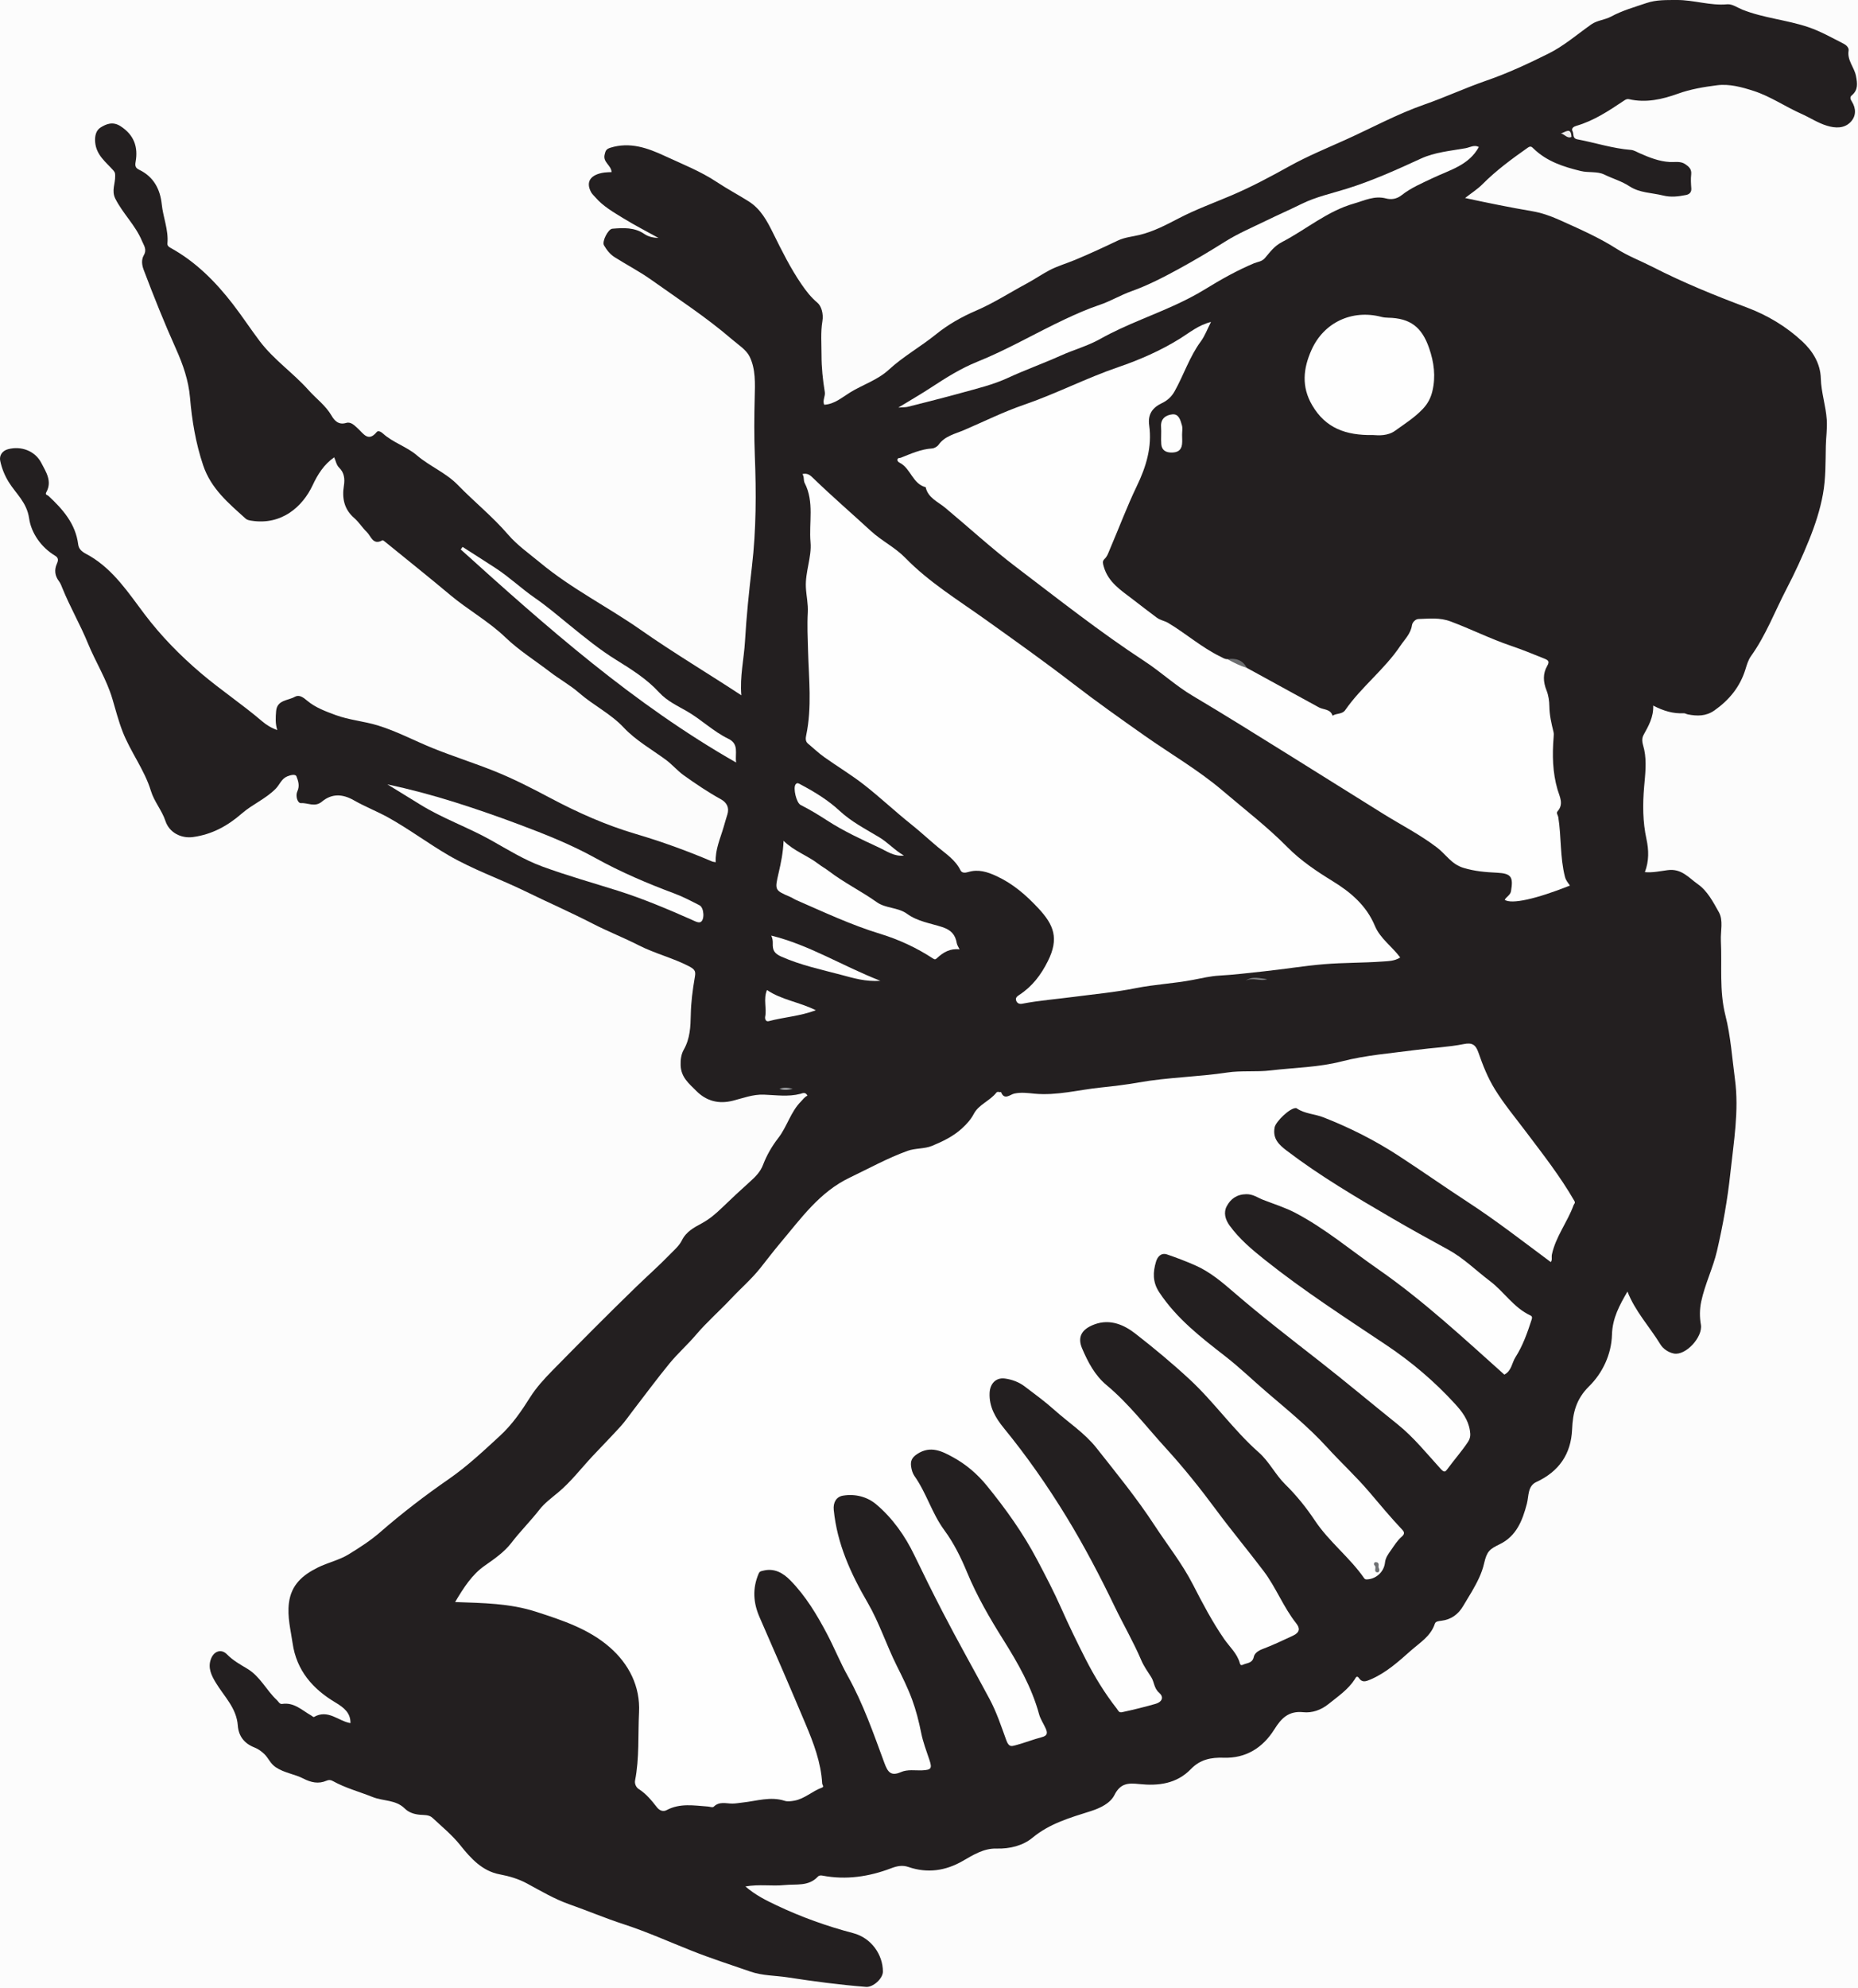 <?xml version="1.0" encoding="UTF-8" standalone="no"?><!DOCTYPE svg PUBLIC "-//W3C//DTD SVG 1.1//EN" "http://www.w3.org/Graphics/SVG/1.1/DTD/svg11.dtd"><svg width="100%" height="100%" viewBox="0 0 1062 1136" version="1.1" xmlns="http://www.w3.org/2000/svg" xmlns:xlink="http://www.w3.org/1999/xlink" xml:space="preserve" xmlns:serif="http://www.serif.com/" style="fill-rule:evenodd;clip-rule:evenodd;stroke-linejoin:round;stroke-miterlimit:2;"><rect x="0" y="0" width="1062" height="1136" fill="#333333" stroke="none"/><g id="Layer-1" serif:id="Layer 1"><path d="M542.687,1352.56c-249.833,0 -499.667,-0.008 -749.5,0.096c-3.75,-0 -4.596,-0.846 -4.592,-4.596c0.096,-498 0.096,-996.004 0,-1494c-0.004,-3.75 0.842,-4.592 4.592,-4.592c500,0.096 1000,0.096 1500,0c3.75,0 4.596,0.842 4.596,4.592c-0.096,498 -0.096,996.004 -0,1494c-0,3.75 -0.838,4.596 -4.588,4.596c-250.171,-0.104 -500.333,-0.096 -750.508,-0.096" style="fill:#fcfcfc;"/><path d="M461.542,626.072c-1.12,-2.417 -3.054,-1.325 -4.004,-1.075c-6.975,1.825 -13.983,0.716 -20.941,0.466c-6.255,-0.229 -11.871,2 -17.709,3.471c-8.021,2.021 -15.054,0.288 -20.921,-5.621c-4.112,-4.15 -8.704,-7.708 -8.929,-14.65c-0.112,-3.358 0.367,-6.387 1.788,-8.887c3.616,-6.371 3.887,-13.079 4.021,-20.117c0.133,-6.933 1.037,-13.896 2.208,-20.741c0.6,-3.525 0.758,-4.738 -3.279,-6.821c-9.271,-4.792 -19.4,-7.217 -28.713,-11.971c-8.454,-4.317 -17.55,-7.871 -25.979,-12.208c-12.75,-6.575 -25.867,-12.305 -38.729,-18.596c-14.55,-7.109 -29.958,-12.454 -43.971,-20.613c-11.692,-6.804 -22.592,-14.991 -34.4,-21.558c-6.371,-3.538 -13.367,-6.238 -19.712,-9.867c-6.625,-3.791 -12.713,-3.862 -18.259,0.754c-4.079,3.4 -8.029,0.575 -11.925,0.863c-2.083,0.158 -3.321,-4.217 -2.141,-6.708c1.491,-3.167 0.495,-6.067 -0.505,-8.6c-0.575,-1.459 -3.458,-0.742 -5.358,0.066c-3.237,1.375 -4.267,4.754 -6.517,7.034c-5.725,5.795 -13.329,8.887 -19.333,14.12c-8.129,7.088 -17.025,11.975 -27.875,13.459c-6.804,0.929 -13.583,-2.484 -15.8,-9.188c-2.017,-6.1 -6.404,-10.975 -8.304,-17.196c-3.679,-12.075 -11.642,-22.187 -16.175,-33.875c-2.346,-6.054 -3.996,-12.42 -5.842,-18.683c-3.271,-11.121 -9.604,-21.037 -14,-31.783c-4.358,-10.667 -10.225,-20.713 -14.558,-31.442c-0.546,-1.354 -1.058,-2.787 -1.925,-3.925c-2.429,-3.196 -2.829,-6.554 -1.208,-10.15c0.829,-1.842 0.95,-3.3 -1.059,-4.504c-8.133,-4.879 -13.675,-13.158 -14.837,-21.292c-1.321,-9.225 -7.496,-14.096 -11.625,-20.741c-2.413,-3.875 -3.996,-7.925 -4.896,-12.155c-0.629,-2.958 1.058,-5.737 4.4,-6.65c7.479,-2.045 15.508,0.888 19.104,7.846c2.625,5.079 6.317,10.434 2.846,16.692c-0.871,1.575 0.604,1.571 1.171,2.092c8.241,7.658 15.521,15.908 17.029,27.679c0.512,3.979 3.883,5.025 6.6,6.629c13.687,8.087 22.058,21.033 31.333,33.3c9.463,12.517 20.396,23.679 32.459,33.908c11.233,9.525 23.487,17.667 34.662,27.217c2.488,2.129 5.288,3.896 8.763,5.104c-1.205,-3.692 -0.95,-7.262 -0.671,-10.796c0.512,-6.471 6.75,-5.996 10.621,-8.179c2.579,-1.458 4.825,0.246 7.262,2.288c4.608,3.862 10.433,5.995 16.096,8.091c7.833,2.896 16.233,3.513 24.225,5.971c10.867,3.342 20.817,8.704 31.267,12.929c11.662,4.713 23.7,8.504 35.375,13.184c11.083,4.437 21.704,9.929 32.262,15.529c15.504,8.225 31.488,15.325 48.375,20.312c14.858,4.388 29.417,9.659 43.675,15.734c0.588,0.25 1.267,0.27 2.113,0.437c-0.363,-7.221 2.625,-13.546 4.529,-20.121c0.687,-2.354 1.346,-4.712 2.096,-7.046c1.3,-4.037 -0.317,-6.95 -3.725,-8.833c-7.388,-4.075 -14.367,-8.796 -21.2,-13.679c-3.65,-2.608 -6.538,-6.142 -10.271,-8.888c-8.121,-5.966 -17.1,-11 -24.025,-18.375c-7.496,-7.983 -17.367,-12.7 -25.517,-19.82c-5.008,-4.371 -11.171,-7.784 -16.6,-11.946c-8.492,-6.521 -17.704,-12.275 -25.379,-19.642c-9.704,-9.321 -21.425,-15.754 -31.617,-24.3c-12.15,-10.183 -24.546,-20.075 -36.846,-30.079c-0.612,-0.5 -1.641,-1.388 -1.975,-1.204c-5.416,3.058 -6.533,-2.467 -8.904,-4.725c-2.571,-2.454 -4.466,-5.638 -7.225,-8.029c-5.737,-4.984 -7.054,-11.309 -5.854,-18.588c0.6,-3.637 0.192,-7.329 -2.729,-10.158c-1.588,-1.538 -1.842,-3.717 -2.833,-5.921c-5.875,4.104 -9.442,9.8 -12.28,15.875c-5.762,12.35 -17.775,23.079 -35.062,20.342c-1.104,-0.175 -2.413,-0.409 -3.188,-1.105c-9.791,-8.833 -19.87,-17.133 -24.383,-30.57c-4.258,-12.688 -6.379,-25.525 -7.508,-38.73c-0.821,-9.645 -3.979,-18.783 -7.934,-27.595c-6.691,-14.905 -12.762,-30.05 -18.541,-45.334c-1.15,-3.041 -1.3,-5.941 0.054,-8.308c1.942,-3.388 0.071,-5.55 -1.063,-8.275c-3.691,-8.871 -10.858,-15.504 -15.17,-24.017c-2.342,-4.616 -0,-8.691 -0.121,-13.008c-0.034,-1.296 0.075,-1.933 -0.996,-3.15c-4.233,-4.8 -9.763,-8.696 -10.429,-16.113c-0.334,-3.687 0.546,-6.858 3.079,-8.45c3.296,-2.066 7.033,-3.595 11.446,-0.737c7.733,5.008 10.108,11.9 8.579,20.4c-0.45,2.5 0.075,3.537 2.142,4.529c8.195,3.946 11.92,11.129 12.8,19.625c0.779,7.513 3.92,14.65 3.266,22.35c-0.108,1.254 0.492,1.892 1.742,2.579c14.408,7.909 25.8,19.409 35.667,32.2c5.295,6.863 10.091,14.184 15.35,21.146c8.041,10.633 19.141,18.142 27.912,27.992c4.346,4.879 9.758,8.721 13.142,14.579c1.579,2.737 3.958,5.446 8.304,4.137c2.821,-0.845 4.812,1.475 6.821,3.284c3.083,2.791 5.841,7.825 10.679,1.891c0.925,-1.137 2.804,0.18 3.575,0.88c5.771,5.241 13.483,7.425 19.346,12.437c7.371,6.304 16.671,9.971 23.466,16.975c9.342,9.625 19.838,18.025 28.646,28.271c5.329,6.2 12.271,11.042 18.638,16.317c17.791,14.75 38.537,25.095 57.362,38.283c18.513,12.962 37.913,24.496 57.375,37.279c-0.933,-10.679 1.496,-20.654 2.084,-30.808c0.825,-14.275 2.304,-28.529 3.966,-42.738c2.471,-21.096 2.484,-42.271 1.659,-63.387c-0.438,-11.179 -0.363,-22.242 -0.067,-33.396c0.2,-7.675 0.587,-16.042 -2.883,-23.129c-1.971,-4.034 -6.567,-6.863 -10.196,-9.988c-14.5,-12.483 -30.529,-22.929 -46.084,-33.983c-6.633,-4.713 -13.95,-8.5 -20.862,-12.875c-2.854,-1.804 -4.579,-4.204 -6.154,-6.846c-1.242,-2.079 2.362,-9.242 4.783,-9.442c6.3,-0.525 12.663,-0.87 18.258,2.967c2.467,1.692 5.213,2.188 8.134,2.313c-6.821,-3.792 -13.784,-7.35 -20.413,-11.446c-5.541,-3.417 -11.271,-6.696 -15.629,-11.738c-0.862,-1 -1.912,-1.904 -2.512,-3.046c-3.134,-5.933 -0.275,-10.062 7.679,-11.162c1.296,-0.175 2.612,-0.154 4.058,-0.233c-0.15,-3.896 -4.987,-5.58 -3.983,-9.905c0.504,-2.15 0.775,-3.233 3.275,-4.016c11.225,-3.517 21.371,0.158 31.129,4.691c10.075,4.68 20.487,8.746 29.837,14.963c5.859,3.892 12.105,7.196 18.059,10.95c6.929,4.367 10.516,11.096 14.104,18.346c4.892,9.896 9.842,19.891 16.142,29.062c2.641,3.842 5.366,7.425 9.108,10.55c2.154,1.804 3.583,6.163 2.833,10.6c-1.062,6.292 -0.5,12.871 -0.5,19.325c0,7.096 0.729,14.125 1.884,21.129c0.387,2.334 -1.438,4.738 -0.35,7.225c5.87,-0.291 10.216,-4.208 14.77,-7.008c7.3,-4.483 15.742,-7.1 22.125,-12.971c8.321,-7.654 18.209,-13.15 26.967,-20.225c6.892,-5.575 14.646,-10 23.004,-13.583c9.913,-4.246 19.084,-10.208 28.629,-15.329c4.525,-2.425 8.888,-5.417 13.217,-7.709c4.329,-2.304 9.733,-3.891 14.6,-5.904c8.283,-3.429 16.429,-7.229 24.538,-11.087c3.945,-1.879 8.2,-2.204 12.329,-3.196c8.008,-1.925 15.166,-5.7 22.458,-9.496c9.683,-5.046 20.038,-8.804 30.113,-13.087c11.458,-4.867 22.387,-10.725 33.275,-16.771c10.22,-5.675 21.12,-10.146 31.804,-14.959c15.071,-6.787 29.629,-14.766 45.254,-20.22c11.996,-4.184 23.546,-9.567 35.45,-13.671c12.312,-4.246 23.958,-9.709 35.458,-15.417c8.742,-4.337 16.359,-10.946 24.404,-16.642c3.467,-2.454 7.796,-2.562 11.413,-4.529c6.379,-3.466 13.346,-5.383 20.154,-7.708c5.658,-1.929 11.363,-1.708 17.321,-1.75c9.771,-0.067 19.108,3.362 28.929,2.446c2.783,-0.259 5.821,1.962 8.708,3.108c12.1,4.8 25.205,5.779 37.492,9.925c7.171,2.417 13.671,6.158 20.354,9.542c1.35,0.683 3.042,2.229 2.767,3.887c-0.929,5.575 3.271,9.534 4.221,14.534c0.816,4.258 1.304,7.945 -2.4,11.041c-1.3,1.092 -0.754,2.259 0.025,3.513c2.525,4.046 2.483,8.412 -0.709,11.721c-3.645,3.787 -8.691,3.575 -13.458,2.137c-5.208,-1.562 -9.758,-4.646 -14.692,-6.829c-9.225,-4.088 -17.625,-9.954 -27.262,-13.071c-6.754,-2.183 -13.875,-4.137 -20.963,-3.225c-7.52,0.958 -15.062,2.2 -22.337,4.821c-8.983,3.233 -18.271,5.354 -27.938,3.125c-1.27,-0.292 -2.116,0.325 -3.141,1.008c-8.479,5.684 -16.992,11.329 -26.971,14.221c-1.4,0.404 -3.1,1.363 -2.154,3.129c0.812,1.534 -0.246,4.017 2.766,4.588c10.213,1.929 20.15,5.216 30.588,6.037c1.696,0.134 3.329,1.167 4.942,1.879c5.541,2.455 11.254,4.73 17.262,5.038c3.042,0.158 6.092,-0.621 8.829,1.208c2.042,1.367 3.767,2.867 3.417,5.859c-0.3,2.625 -0.138,5.329 0.067,7.979c0.179,2.358 -1.213,3.446 -3.038,3.804c-4.312,0.846 -8.521,1.412 -13.079,0.287c-6.433,-1.6 -13.417,-1.458 -19.154,-5.229c-4.525,-2.975 -9.675,-4.408 -14.446,-6.733c-4.083,-1.988 -8.929,-0.929 -13.446,-2.025c-9.958,-2.417 -19.417,-5.475 -26.967,-12.783c-0.979,-0.946 -1.654,-1.746 -3.295,-0.584c-9.125,6.417 -18.075,12.984 -25.971,20.938c-2.75,2.771 -6.142,4.908 -9.904,7.85c13.216,2.854 25.716,5.391 38.325,7.541c5.233,0.888 10.441,2.671 15.291,4.855c11.279,5.075 22.629,9.979 33.146,16.704c6.421,4.104 13.696,6.833 20.517,10.329c17.362,8.896 35.429,16.246 53.65,23.075c11.987,4.492 22.691,10.95 31.812,19.437c5.721,5.321 10.354,12.38 10.588,21.155c0.204,7.933 2.85,15.537 3.387,23.533c0.359,5.204 -0.433,10.112 -0.529,15.154c-0.196,9.146 0.017,18.254 -1.629,27.354c-1.642,9.109 -4.533,17.813 -7.958,26.296c-3.817,9.454 -8.105,18.763 -12.817,27.808c-6.7,12.859 -11.817,26.563 -20.329,38.463c-1.654,2.308 -2.4,5 -3.221,7.646c-3.088,9.971 -9.263,17.5 -17.742,23.454c-4.821,3.379 -9.85,3.275 -15.154,2.258c-0.804,-0.15 -1.587,-0.712 -2.35,-0.666c-6.025,0.329 -11.583,-1.321 -17.458,-4.375c0.246,6.637 -2.709,11.666 -5.517,16.766c-1.587,2.892 -0.221,5.592 0.392,8.496c1.462,7 0.537,14.083 -0.067,21.171c-0.862,9.987 -0.821,19.929 1.342,29.892c1.321,6.054 1.521,12.466 -0.917,18.833c4.338,0.421 8.854,-0.588 13.042,-1.133c7.975,-1.042 12.071,4.408 17.187,7.987c5.559,3.9 8.767,10.188 12.013,15.938c2.758,4.879 0.929,10.929 1.204,16.462c0.708,14.208 -1.008,28.425 2.596,42.642c3.012,11.85 3.816,24.258 5.446,36.433c2.416,18.058 -0.725,35.825 -2.63,53.696c-1.595,14.967 -4.233,29.704 -7.616,44.321c-2.288,9.862 -6.909,19.021 -9.025,28.996c-0.954,4.516 -0.963,8.854 -0.196,13.233c1.212,6.992 -8.667,17.879 -15.513,16.479c-3.008,-0.608 -6.012,-2.587 -7.583,-5.142c-6.217,-10.141 -14.508,-18.987 -18.879,-30.266c-4.438,7.683 -8.596,15.054 -8.854,24.691c-0.3,11.125 -5.346,21.85 -13.079,29.459c-7.438,7.325 -9.309,15.154 -9.709,24.641c-0.6,14.03 -7.487,24.059 -20.425,30.03c-5.062,2.337 -4.266,8.025 -5.421,12.42c-2.516,9.555 -5.925,18.455 -15.512,23.134c-5.663,2.766 -7.338,3.925 -8.925,10.912c-1.329,5.871 -4.029,10.946 -6.95,16.025c-1.613,2.8 -3.379,5.517 -4.996,8.317c-2.817,4.833 -6.912,7.796 -12.487,8.479c-1.513,0.179 -3.296,0.338 -3.725,1.679c-2.321,7.154 -8.571,10.829 -13.671,15.346c-7.104,6.292 -14.209,12.754 -23.171,16.563c-2.467,1.05 -4.688,1.92 -6.5,-0.767c-1.288,-1.904 -1.963,-0.113 -2.338,0.475c-3.816,5.996 -9.587,9.837 -14.983,14.2c-4.425,3.579 -9.504,5.287 -14.583,4.758c-8.404,-0.883 -12.596,3.584 -16.479,9.775c-6.638,10.596 -16.325,16.65 -28.913,16.229c-7.383,-0.245 -13.583,1.067 -18.742,6.43c-8.229,8.541 -18.708,9.762 -29.662,8.616c-6.146,-0.641 -10.679,-0.571 -14.113,6.284c-2.337,4.662 -7.966,7.429 -13.583,9.212c-11.629,3.7 -23.325,6.975 -33.212,15.158c-5.434,4.505 -12.896,6.438 -20.555,6.213c-7.316,-0.221 -13.341,3.629 -19.47,7.146c-9.755,5.596 -20.117,7.087 -30.971,3.366c-3.363,-1.145 -6.371,-0.57 -9.8,0.734c-12.621,4.816 -25.7,6.787 -39.188,4.233c-1.012,-0.187 -1.946,-0.254 -2.754,0.6c-5.354,5.679 -12.308,4.088 -19.021,4.771c-7.216,0.737 -14.5,-0.604 -22.358,0.812c5.787,4.988 11.775,7.917 17.917,10.834c14.083,6.679 28.641,11.871 43.691,15.833c10.446,2.75 16.967,12.371 16.971,21.958c0,4.046 -5.662,9.067 -9.621,8.755c-14.991,-1.171 -29.866,-3.146 -44.737,-5.434c-7.109,-1.1 -14.442,-0.904 -21.367,-3.312c-11.179,-3.884 -22.471,-7.496 -33.462,-11.859c-12.996,-5.158 -25.734,-10.895 -39.063,-15.233c-10.45,-3.396 -20.6,-7.7 -30.971,-11.354c-8.596,-3.017 -16.341,-7.658 -24.296,-11.946c-4.845,-2.612 -10.02,-4.125 -15.529,-5.167c-9.921,-1.87 -16.479,-9.066 -22.466,-16.587c-4.709,-5.917 -10.53,-10.642 -15.992,-15.754c-1.929,-1.8 -4.946,-1.521 -7.079,-1.709c-3.571,-0.316 -6.5,-1.375 -8.784,-3.62c-5.133,-5.055 -12.258,-4.096 -18.266,-6.505c-7.575,-3.041 -15.542,-5.125 -22.742,-9.12c-1.237,-0.692 -2.275,-0.809 -3.637,-0.213c-4.588,1.996 -8.9,1.017 -13.221,-1.212c-5.046,-2.605 -10.854,-3.175 -15.804,-6.48c-3.08,-2.05 -4.113,-5.166 -6.43,-7.437c-1.629,-1.596 -3.641,-3.05 -5.754,-3.867c-5.841,-2.271 -9.066,-6.533 -9.5,-12.529c-0.725,-10.054 -7.821,-16.587 -12.575,-24.467c-2.479,-4.108 -4.758,-8.558 -2.712,-13.741c1.725,-4.388 5.912,-5.746 9.121,-2.442c3.408,3.5 7.625,5.808 11.637,8.225c7.392,4.446 10.846,12.3 16.846,17.871c0.95,0.879 1.525,2.442 3.067,2.208c6.816,-1.041 11.295,3.638 16.491,6.567c0.554,0.308 1.342,1.067 1.613,0.912c8.137,-4.67 14,2.384 20.9,3.484c0.083,-5.763 -3.529,-8.775 -8.734,-11.875c-12.783,-7.625 -22.095,-18.188 -24.337,-33.796c-1.096,-7.621 -3.088,-14.933 -2.104,-22.925c1.304,-10.596 8.012,-16.067 16.425,-20.267c5.762,-2.879 12.354,-4.262 17.775,-7.608c6.183,-3.808 12.379,-7.763 17.941,-12.604c12.484,-10.867 25.571,-20.925 39.213,-30.354c10.5,-7.263 19.858,-16.075 29.292,-24.75c7.029,-6.475 12.2,-14.038 17.225,-21.996c3.491,-5.534 8.033,-10.509 12.641,-15.204c15.85,-16.138 31.775,-32.225 48.025,-47.963c6.309,-6.112 12.904,-11.946 19.038,-18.254c2.529,-2.604 5.504,-5.113 7.05,-8.263c2.475,-5.041 7.025,-7.37 11.333,-9.708c4.463,-2.425 8.1,-5.55 11.663,-8.992c5.208,-5.02 10.495,-9.966 15.887,-14.795c3.104,-2.775 5.979,-5.655 7.483,-9.621c2.125,-5.584 5.138,-10.734 8.734,-15.379c5.058,-6.525 7.012,-14.892 12.966,-20.85c1.188,-1.188 2.113,-2.688 3.7,-3.296" style="fill:#231f20;"/><path d="M260.135,915.381c4.925,-8.238 9.633,-15.709 17.012,-20.834c5.488,-3.825 11.221,-7.846 15.063,-12.875c5.075,-6.633 10.987,-12.483 16.104,-19.05c2.921,-3.746 6.921,-6.7 10.621,-9.783c7.425,-6.175 13.233,-13.85 19.775,-20.842c5.333,-5.696 10.825,-11.254 16.062,-17.033c2.588,-2.846 4.767,-6.071 7.13,-9.129c6.933,-8.984 13.67,-18.134 20.87,-26.896c4.659,-5.671 10.234,-10.588 14.984,-16.188c6.262,-7.37 13.55,-13.704 20.141,-20.725c5.505,-5.87 11.634,-11.133 16.663,-17.45c3.842,-4.825 7.562,-9.741 11.533,-14.454c11.742,-13.929 22.375,-29.029 39.559,-37.229c10.958,-5.237 21.62,-11.154 33.05,-15.296c4.441,-1.608 9.695,-1.079 14.033,-2.862c6.112,-2.517 12.212,-5.471 17.196,-10.059c2.612,-2.408 4.933,-4.925 6.7,-8.27c2.791,-5.296 9.15,-7.355 12.841,-12.059c0.746,-0.962 1.83,-0.05 2.692,-0.4c1.85,4.95 5.146,1.475 7.496,0.938c3.929,-0.896 7.879,-0.325 11.571,0.025c12.866,1.221 25.179,-2.192 37.729,-3.484c7.333,-0.766 14.667,-1.629 21.917,-2.92c16.725,-2.963 33.733,-3.134 50.52,-5.675c8.146,-1.23 16.609,-0.205 24.925,-1.205c13.534,-1.612 27.28,-1.733 40.555,-5.15c14.029,-3.62 28.391,-4.662 42.666,-6.57c9.067,-1.213 18.238,-1.559 27.196,-3.342c4.592,-0.908 6.708,0.242 8.3,4.858c2.508,7.242 5.358,14.454 9.433,21.029c5.267,8.496 11.671,16.171 17.667,24.138c9.7,12.867 19.671,25.562 27.729,39.592c0.738,1.295 -0.125,1.562 -0.458,2.483c-3.5,9.658 -10.188,17.896 -12.375,28.133c-0.329,1.513 0.333,3.313 -0.654,4.329c-15.779,-11.704 -31.15,-23.7 -47.534,-34.358c-13.304,-8.667 -26.3,-17.825 -39.608,-26.483c-13.483,-8.775 -27.792,-15.975 -42.804,-21.85c-4.979,-1.954 -10.546,-1.988 -15.113,-5.038c-0.137,-0.1 -0.283,-0.212 -0.441,-0.237c-3.334,-0.429 -11.7,7.675 -12.329,11.012c-1.242,6.55 2.541,9.975 7.008,13.379c18.929,14.388 39.371,26.417 59.854,38.371c10.629,6.2 21.413,12.159 32.221,18.042c8.908,4.85 16.021,12.004 24.004,18.033c8.1,6.129 13.6,15.242 23.096,19.629c1.321,0.613 0.954,1.638 0.671,2.517c-2.396,7.396 -4.967,14.729 -9.196,21.346c-2.083,3.246 -2.142,7.746 -6.358,9.95c-23.325,-20.846 -46.355,-42.325 -72.225,-60.292c-15.625,-10.841 -30.25,-23.212 -47.159,-32.096c-5.883,-3.095 -12.354,-5.079 -18.571,-7.512c-3.108,-1.221 -5.695,-3.254 -9.562,-3.192c-5.479,0.092 -8.975,2.75 -11.175,6.917c-1.896,3.583 -0.838,7.546 1.612,10.937c5.592,7.734 12.825,13.796 20.184,19.663c22.175,17.667 45.987,33.008 69.529,48.754c14.354,9.604 27.517,20.779 39.183,33.554c3.925,4.279 7.488,8.921 8.484,15.129c0.42,2.663 0.37,4.405 -1.184,6.746c-3.571,5.354 -7.841,10.142 -11.621,15.309c-1.095,1.504 -1.75,2.27 -3.808,0.016c-7.983,-8.75 -15.404,-18.066 -24.729,-25.554c-14.788,-11.858 -29.304,-24.054 -44.229,-35.733c-16.604,-12.988 -33.321,-25.846 -49.263,-39.617c-6.95,-6.004 -13.783,-11.8 -22.296,-15.529c-5.233,-2.292 -10.533,-4.321 -15.912,-6.15c-3.425,-1.171 -5.508,1.3 -6.329,4.046c-1.809,5.979 -2.075,11.666 1.796,17.529c9.929,15.037 23.804,25.746 37.745,36.587c8.325,6.471 15.942,13.859 23.967,20.725c11.725,10.046 23.738,19.788 34.154,31.221c7.959,8.746 16.675,16.729 24.367,25.796c6.037,7.113 12.05,14.338 18.479,21.158c1.279,1.35 1.954,2.45 -0.146,4.242c-2.441,2.1 -4.221,5.013 -6.112,7.704c-1.496,2.134 -3.1,4.225 -3.392,7.025c-0.554,5.267 -4.987,9.35 -10.187,9.625c-0.684,0.034 -1.238,0.009 -1.696,-0.641c-8.259,-11.938 -20.05,-20.775 -28.204,-33.017c-4.842,-7.267 -10.513,-14.354 -16.93,-20.638c-5.645,-5.541 -9.104,-12.954 -15.125,-18.262c-14.42,-12.708 -25.416,-28.667 -39.529,-41.729c-9.941,-9.213 -20.391,-17.879 -31.012,-26.15c-6.079,-4.734 -14.2,-8.696 -23.388,-5.271c-7.675,2.854 -9.704,7.504 -7.066,13.712c3.312,7.788 7.308,15.43 13.941,20.946c12.817,10.679 22.834,23.909 33.984,36.109c10.229,11.2 19.695,23.054 28.695,35.212c8.771,11.858 18.221,23.163 27.109,34.913c7.162,9.466 11.321,20.687 18.7,29.958c2.237,2.812 2.075,5.158 -1.921,7.029c-5.754,2.696 -11.5,5.404 -17.429,7.65c-2.363,0.888 -4.496,2.354 -4.934,4.446c-0.795,3.733 -3.841,3.375 -6.154,4.475c-0.991,0.471 -1.537,0.204 -1.804,-0.8c-1.504,-5.613 -5.867,-9.375 -9.008,-13.917c-6.821,-9.887 -12.363,-20.475 -17.846,-31.141c-6.171,-12.021 -14.633,-22.642 -22.017,-33.93c-10.091,-15.445 -21.75,-29.695 -33.146,-44.125c-6.662,-8.437 -15.891,-14.404 -23.9,-21.562c-5.395,-4.833 -11.279,-9.142 -17.066,-13.525c-3.321,-2.517 -7.284,-3.975 -11.329,-4.517c-5.134,-0.691 -8.48,2.929 -8.73,8.179c-0.383,8.005 3.434,14.396 8.13,20.134c13.116,16.037 24.908,32.925 35.733,50.633c10.158,16.625 19.167,33.829 27.587,51.3c4.959,10.288 10.734,20.167 15.225,30.692c1.459,3.416 3.663,6.525 5.692,9.675c1.788,2.791 1.529,6.337 4.525,8.912c2.683,2.3 2.083,5.192 -2.237,6.413c-6.284,1.779 -12.6,3.358 -18.988,4.716c-1.825,0.392 -2.187,-1.025 -2.962,-2.016c-6.925,-8.821 -12.817,-18.488 -17.83,-28.321c-4.858,-9.529 -9.579,-19.263 -13.95,-29.1c-4.191,-9.442 -8.983,-18.621 -13.808,-27.75c-7.992,-15.121 -17.842,-28.925 -28.675,-42.213c-5.6,-6.87 -11.996,-12.25 -19.375,-16.291c-6.108,-3.346 -12.779,-6.871 -20.437,-1.85c-3.192,2.091 -3.909,4.141 -3.496,7.154c0.258,1.887 0.846,3.937 1.929,5.462c6.837,9.642 9.954,21.288 16.996,30.842c5.462,7.421 9.533,15.642 13.075,24.204c5.571,13.45 12.862,26.034 20.612,38.371c8.425,13.417 16.3,27.163 20.534,42.658c0.762,2.8 2.512,5.33 3.716,8.017c1.042,2.308 1.392,4.167 -2,5.054c-5.141,1.342 -10.116,3.334 -15.25,4.688c-2.191,0.575 -3.737,1.162 -5.208,-2.892c-2.867,-7.9 -5.525,-16 -9.579,-23.575c-8.963,-16.75 -18.338,-33.283 -27.038,-50.154c-5.462,-10.579 -10.787,-21.321 -15.971,-32.079c-5.275,-10.963 -12.416,-21.088 -21.766,-28.979c-5.096,-4.292 -11.934,-6.13 -18.992,-4.967c-3.821,0.633 -5.7,3.883 -5.279,8.154c1.921,19.371 9.696,36.371 19.404,53.046c6.629,11.392 10.721,24.25 16.679,36.137c3.142,6.275 6.284,12.609 8.7,19.175c2.259,6.138 3.892,12.55 5.171,18.963c1.067,5.346 2.996,10.367 4.708,15.462c1.634,4.859 1.155,5.792 -4.104,6.021c-4.104,0.171 -8.337,-0.683 -12.25,1.034c-5.604,2.458 -7.441,-0.017 -9.358,-5.225c-6.221,-16.871 -12.142,-33.95 -20.938,-49.713c-4.383,-7.854 -7.704,-16.171 -11.854,-24.05c-5.75,-10.912 -12.196,-21.662 -20.95,-30.583c-4.162,-4.246 -9.216,-7.225 -15.729,-5.5c-1.129,0.291 -1.829,0.275 -2.446,1.733c-3.583,8.438 -3.054,16.571 0.592,24.879c8.879,20.229 17.662,40.509 26.233,60.879c4.592,10.913 8.85,21.988 9.525,34.042c0.046,0.846 1.313,1.871 -0.15,2.392c-5.533,1.971 -9.904,6.421 -15.837,7.454c-1.775,0.3 -3.796,0.604 -5.438,0.075c-8.15,-2.629 -16.05,0.129 -24,0.967c-1.933,0.204 -3.896,0.595 -5.866,0.604c-3.646,0.016 -7.45,-1.4 -10.671,1.771c-0.684,0.679 -2.196,-0 -3.329,-0.08c-7.946,-0.57 -15.955,-2.033 -23.588,2.034c-1.833,0.979 -3.929,0.512 -5.629,-1.667c-3.004,-3.85 -6.108,-7.683 -10.367,-10.375c-1.566,-0.996 -2.404,-3.175 -2.083,-4.812c2.537,-12.896 1.629,-26.009 2.279,-38.988c0.75,-14.867 -5.812,-27.704 -16.842,-37.279c-11.979,-10.4 -26.754,-15.258 -41.9,-20.167c-15.17,-4.908 -30.229,-4.983 -46.387,-5.591" style="fill:#fefefe;"/><path d="M800.33,547.092c-3.183,2.096 -6.908,2.075 -10.254,2.321c-11.033,0.788 -22.142,0.6 -33.162,1.504c-11.546,0.95 -23.005,2.892 -34.538,4.1c-8.487,0.888 -16.958,1.971 -25.512,2.434c-4.909,0.262 -9.98,1.47 -14.917,2.42c-10.817,2.088 -21.842,2.575 -32.617,4.721c-11.883,2.375 -23.933,3.471 -35.921,5.042c-9.725,1.279 -19.516,2.021 -29.166,3.892c-1.425,0.275 -2.738,-0.163 -3.338,-1.563c-0.766,-1.775 0.438,-2.667 1.784,-3.55c7.329,-4.783 12.304,-11.337 16.25,-19.229c6.479,-12.95 3.433,-20.663 -5.292,-30.054c-7.038,-7.571 -14.575,-14.154 -24.088,-18.55c-5.329,-2.459 -10.404,-4.042 -16.154,-2.309c-1.687,0.509 -3.596,0.692 -4.437,-1.041c-2.842,-5.884 -8.521,-9.534 -13.013,-13.292c-5.071,-4.242 -10.025,-8.854 -15.254,-13.017c-9.133,-7.279 -17.646,-15.337 -26.846,-22.525c-7.241,-5.662 -15.191,-10.412 -22.691,-15.758c-3.296,-2.346 -6.25,-5.167 -9.363,-7.767c-1.542,-1.287 -1.325,-3.175 -1.012,-4.65c3.391,-16.141 1.512,-32.37 1.07,-48.583c-0.195,-7.217 -0.55,-14.458 -0.141,-21.646c0.271,-4.866 -0.838,-9.521 -1.088,-14.287c-0.466,-8.871 3.396,-17.375 2.646,-25.854c-0.996,-11.271 2.258,-23.046 -3.354,-33.888c-0.758,-1.462 -0.146,-3.458 -1.254,-5.1c3.116,-0.712 4.666,0.917 6.171,2.375c10.683,10.346 21.95,20.054 32.887,30.117c6.213,5.716 13.854,9.379 19.746,15.429c13.479,13.825 29.875,23.862 45.462,34.992c17.034,12.162 34.1,24.287 50.7,37.075c13.284,10.237 26.996,19.933 40.717,29.587c14.9,10.479 30.808,19.667 44.638,31.479c12.366,10.563 25.35,20.467 36.833,32.109c7.65,7.758 16.762,13.837 26.042,19.545c10.291,6.33 19.17,13.9 23.987,25.446c3.038,7.284 9.8,11.742 14.479,18.075" style="fill:#fefefe;"/><path d="M712.652,381.61c13.72,7.508 27.45,15 41.145,22.541c2.692,1.484 6.684,0.871 7.88,4.805c2.204,-1.525 5.5,-0.709 7.225,-3.205c9.254,-13.329 22.479,-23.258 31.495,-36.712c2.446,-3.667 5.963,-6.908 6.655,-11.783c0.229,-1.605 1.92,-3.521 3.783,-3.571c6.104,-0.163 12.004,-0.954 18.271,1.387c11.621,4.342 22.712,9.913 34.504,13.917c6.325,2.15 12.737,4.746 19.046,7.308c2.308,0.938 3.187,1.604 1.733,4.121c-2.629,4.542 -2.362,9.208 -0.408,14.104c1.125,2.817 1.571,6.054 1.612,9.113c0.063,4.954 1.154,9.696 2.325,14.412c0.296,1.179 0.204,2.021 0.109,3.146c-0.809,10.083 -0.642,20.129 2.229,29.954c1.212,4.125 3.687,8.234 0.025,12.421c-0.896,1.021 0.221,2.204 0.4,3.292c1.812,11.321 0.941,22.929 3.829,34.171c0.554,2.141 1.792,3.383 2.833,4.979c-19.579,7.758 -33.291,10.771 -37.279,8.146c0.967,-1.834 3.238,-2.684 3.621,-5c1.304,-7.934 0.325,-10.092 -8,-10.496c-6.592,-0.321 -12.9,-0.825 -19.367,-2.834c-6.746,-2.095 -9.954,-7.754 -14.916,-11.537c-9.571,-7.304 -20.225,-12.754 -30.388,-19.046c-18.004,-11.142 -35.892,-22.479 -53.883,-33.642c-18.409,-11.425 -36.75,-22.966 -55.388,-34.008c-9.812,-5.808 -18.083,-13.592 -27.579,-19.804c-25.417,-16.629 -49.258,-35.463 -73.421,-53.821c-14.029,-10.667 -27.029,-22.633 -40.575,-33.917c-3.933,-3.279 -9.779,-5.575 -11.062,-11.67c-7.492,-1.909 -8.513,-10.684 -14.763,-13.925c-0.712,-0.371 -1.512,-0.905 -1.379,-1.855c0.154,-1.112 1.242,-0.783 1.954,-1.066c5.788,-2.296 11.45,-4.884 17.829,-5.292c1.317,-0.083 2.984,-1.058 3.759,-2.146c3.579,-5.016 9.504,-6.204 14.5,-8.341c11.391,-4.88 22.566,-10.45 34.246,-14.455c18.341,-6.287 35.554,-15.245 53.937,-21.529c12.117,-4.141 24.188,-9.387 35.392,-16.371c5.291,-3.3 10.433,-7.666 17.612,-9.441c-2.116,4.116 -3.516,7.987 -5.858,11.166c-6.471,8.771 -9.725,19.184 -15.008,28.559c-1.855,3.279 -4.28,5.262 -7.234,6.675c-5.504,2.625 -8.091,6.487 -7.237,12.658c1.725,12.408 -1.734,23.654 -7.096,34.775c-5.604,11.642 -10.129,23.804 -15.233,35.696c-0.896,2.083 -1.513,4.325 -3.313,6.029c-1.204,1.146 -0.821,2.529 -0.308,4.304c2.579,8.963 9.904,13.513 16.583,18.642c4.55,3.496 9.092,7.029 13.704,10.446c2.084,1.55 4.413,1.766 6.496,3.008c10.15,6.05 19.075,13.979 29.738,19.192c1.341,0.658 2.57,1.558 4.158,1.521c3.996,0.979 8.025,1.887 11.067,4.979" style="fill:#fefefe;"/><path d="M845.277,83.984c-5.671,10.462 -16.6,13.125 -26.163,17.675c-6.212,2.954 -12.575,5.621 -17.996,9.883c-2.821,2.225 -5.946,2.621 -8.854,1.854c-6.679,-1.77 -12.279,1.175 -18.325,2.892c-15.396,4.383 -27.383,14.863 -41.187,22.025c-4.434,2.3 -6.85,5.758 -9.692,9.083c-1.854,2.171 -4.092,2.125 -6.258,3.03c-9.792,4.1 -19.025,9.32 -28.075,14.887c-11.492,7.067 -23.992,12.042 -36.388,17.254c-7.967,3.346 -15.917,6.854 -23.437,11.079c-7.192,4.05 -15.096,6.155 -22.525,9.505c-9.971,4.487 -20.313,8.158 -30.225,12.745c-8.538,3.946 -17.563,6.071 -26.509,8.55c-10.196,2.834 -20.475,5.384 -30.733,7.988c-1.242,0.321 -2.588,0.233 -5.45,0.45c7.083,-4.317 13.058,-7.746 18.812,-11.517c8.405,-5.512 17.005,-10.921 26.238,-14.629c17.35,-6.954 33.396,-16.442 50.233,-24.346c6.538,-3.062 13.013,-5.921 19.9,-8.233c6.079,-2.033 11.784,-5.513 17.984,-7.721c9.52,-3.4 18.508,-8.05 27.362,-12.896c8.933,-4.887 17.675,-10.083 26.308,-15.516c7.35,-4.63 15.463,-8.055 23.309,-11.888c6.712,-3.279 13.575,-6.271 20.271,-9.583c8.266,-4.088 17.237,-6.009 25.937,-8.725c14.608,-4.563 28.492,-10.825 42.35,-17.209c8.038,-3.7 16.958,-4.391 25.567,-5.941c2.412,-0.434 4.891,-2.121 7.546,-0.696" style="fill:#fefefe;"/><path d="M784.779,248.571c-15.746,0.292 -27.15,-4.087 -34.709,-16.933c-6.316,-10.725 -5.166,-21.125 -0.433,-31.704c7.017,-15.663 23.096,-23.246 39.925,-18.875c1.329,0.342 2.592,0.458 3.892,0.483c12.654,0.242 19.295,5.392 23.429,17.429c2.783,8.1 3.85,16.146 1.837,24.555c-0.933,3.92 -2.641,7.154 -5.483,10.15c-4.696,4.958 -10.392,8.537 -15.829,12.45c-4.2,3.02 -9.359,2.679 -12.629,2.445" style="fill:#fefefe;"/><path d="M221.42,448.173c13.087,2.795 25.937,6.241 38.662,10.241c12.292,3.867 24.455,8.117 36.492,12.625c14.942,5.6 29.783,11.479 43.867,19.288c14.425,7.996 29.666,14.487 45.175,20.262c4.891,1.821 9.554,4.3 14.216,6.684c2.7,1.387 3.05,8.758 0.413,9.645c-1.342,0.455 -3.35,-0.725 -4.946,-1.425c-13.846,-6.108 -27.825,-12.02 -42.225,-16.566c-14.437,-4.563 -29.046,-8.638 -43.262,-13.875c-10.309,-3.796 -19.655,-9.634 -29.221,-15c-13.213,-7.413 -27.671,-12.404 -40.588,-20.446c-6.171,-3.846 -12.387,-7.625 -18.583,-11.433" style="fill:#fefefe;"/><path d="M447.881,480.438c6.1,5.958 13.633,8.388 19.725,13.075c2.012,1.546 4.262,2.779 6.279,4.317c8.65,6.608 18.471,11.387 27.337,17.704c4.984,3.55 12.088,2.862 17.23,6.608c5.995,4.367 13.275,5.367 20.029,7.542c5.041,1.621 7.571,4.308 8.4,9.237c0.183,1.092 0.916,2.088 1.583,3.53c-5.337,-0.642 -9.304,1.679 -12.796,4.916c-0.896,0.834 -1.237,1.063 -2.346,0.338c-9.425,-6.179 -19.504,-10.85 -30.345,-14.167c-16.542,-5.058 -32.205,-12.429 -48.03,-19.337c-1.054,-0.467 -2.004,-1.171 -3.058,-1.621c-9.167,-3.934 -9.117,-3.917 -6.842,-13.775c1.33,-5.763 2.567,-11.554 2.834,-18.367" style="fill:#fefefe;"/><path d="M264.409,312.504c6.279,4.029 12.583,8.021 18.833,12.092c7.905,5.145 14.734,11.691 22.521,17.075c7.038,4.862 13.675,10.554 20.384,16.004c8.375,6.804 16.766,13.629 25.891,19.283c8.867,5.496 17.684,11.021 24.704,18.675c4.584,4.996 10.53,7.663 15.992,10.825c8.217,4.758 15.029,11.529 23.529,15.638c6.317,3.054 3.784,8.32 4.467,13.587c-58.579,-33.404 -108.192,-77.304 -157.383,-121.737c0.354,-0.484 0.708,-0.963 1.062,-1.442" style="fill:#fefefe;"/><path d="M516.657,488.83c-5.583,0.717 -9.82,-2.504 -14.233,-4.554c-10.075,-4.679 -20.208,-9.35 -29.575,-15.421c-4.946,-3.204 -9.958,-6.267 -15.233,-8.912c-2.438,-1.221 -4.413,-9.717 -2.875,-11.767c0.958,-1.275 2.046,-0.383 3.037,0.146c7.879,4.208 15.496,8.825 22.071,14.929c6.771,6.292 14.933,10.475 22.738,15.171c5.05,3.046 8.916,7.512 14.07,10.408" style="fill:#fdfdfd;"/><path d="M503.195,560.414c-8.488,0.592 -15.338,-1.525 -22.021,-3.304c-11.592,-3.079 -23.358,-5.55 -34.512,-10.475c-4.413,-1.95 -5.071,-3.987 -4.959,-7.662c0.046,-1.513 -0.183,-2.938 -0.871,-4.388c21.68,5.321 40.488,17.279 62.363,25.829" style="fill:#fefefe;"/><path d="M438.378,565.68c8.3,5.641 18.5,6.858 27.929,11.558c-9.017,3.413 -18.158,3.908 -26.858,6.233c-1.942,0.513 -2.3,-1.533 -2.084,-2.595c0.992,-4.83 -1.179,-9.721 1.013,-15.196" style="fill:#fdfdfd;"/><path d="M675.664,248.456c0,1.82 0.179,3.658 -0.042,5.454c-0.437,3.625 -2.87,4.729 -6.241,4.666c-3.263,-0.062 -5.363,-1.533 -5.621,-4.787c-0.254,-3.288 0.121,-6.625 -0.117,-9.917c-0.333,-4.691 2.775,-6.7 6.367,-7.104c3.837,-0.433 4.717,3.383 5.558,6.258c0.488,1.675 0.088,3.613 0.096,5.43" style="fill:#fefefe;"/><path d="M712.652,381.61c-3.892,-1.2 -7.53,-2.975 -11.067,-4.979c4.75,-0.692 8.675,0.437 11.067,4.979" style="fill:#6c6e70;"/><path d="M724.313,559.486c-4.079,1.505 -8.283,-1.258 -12.312,0.871c3.937,-2.8 8.204,-1.271 12.312,-0.871" style="fill:#818385;"/><path d="M892.184,76.214c2.329,-0.491 5.817,-3.991 6.046,2.021c-2.375,1.1 -3.867,-1.458 -6.046,-2.021" style="fill:#ececed;"/><path d="M445.507,622.174c2.12,-0.879 4.166,-0.921 7.629,-0.067c-3.463,0.988 -5.579,0.767 -7.629,0.067" style="fill:#949699;"/><path d="M788.034,895.784c0.846,1.734 0.146,2.775 -0.829,2.638c-2.408,-0.35 -0.092,-2.938 -1.588,-4.046c-0.487,-0.358 -0.391,-1.829 0.759,-1.783c2.596,0.108 1.171,2.516 1.658,3.191" style="fill:#6e7072;"/></g></svg>